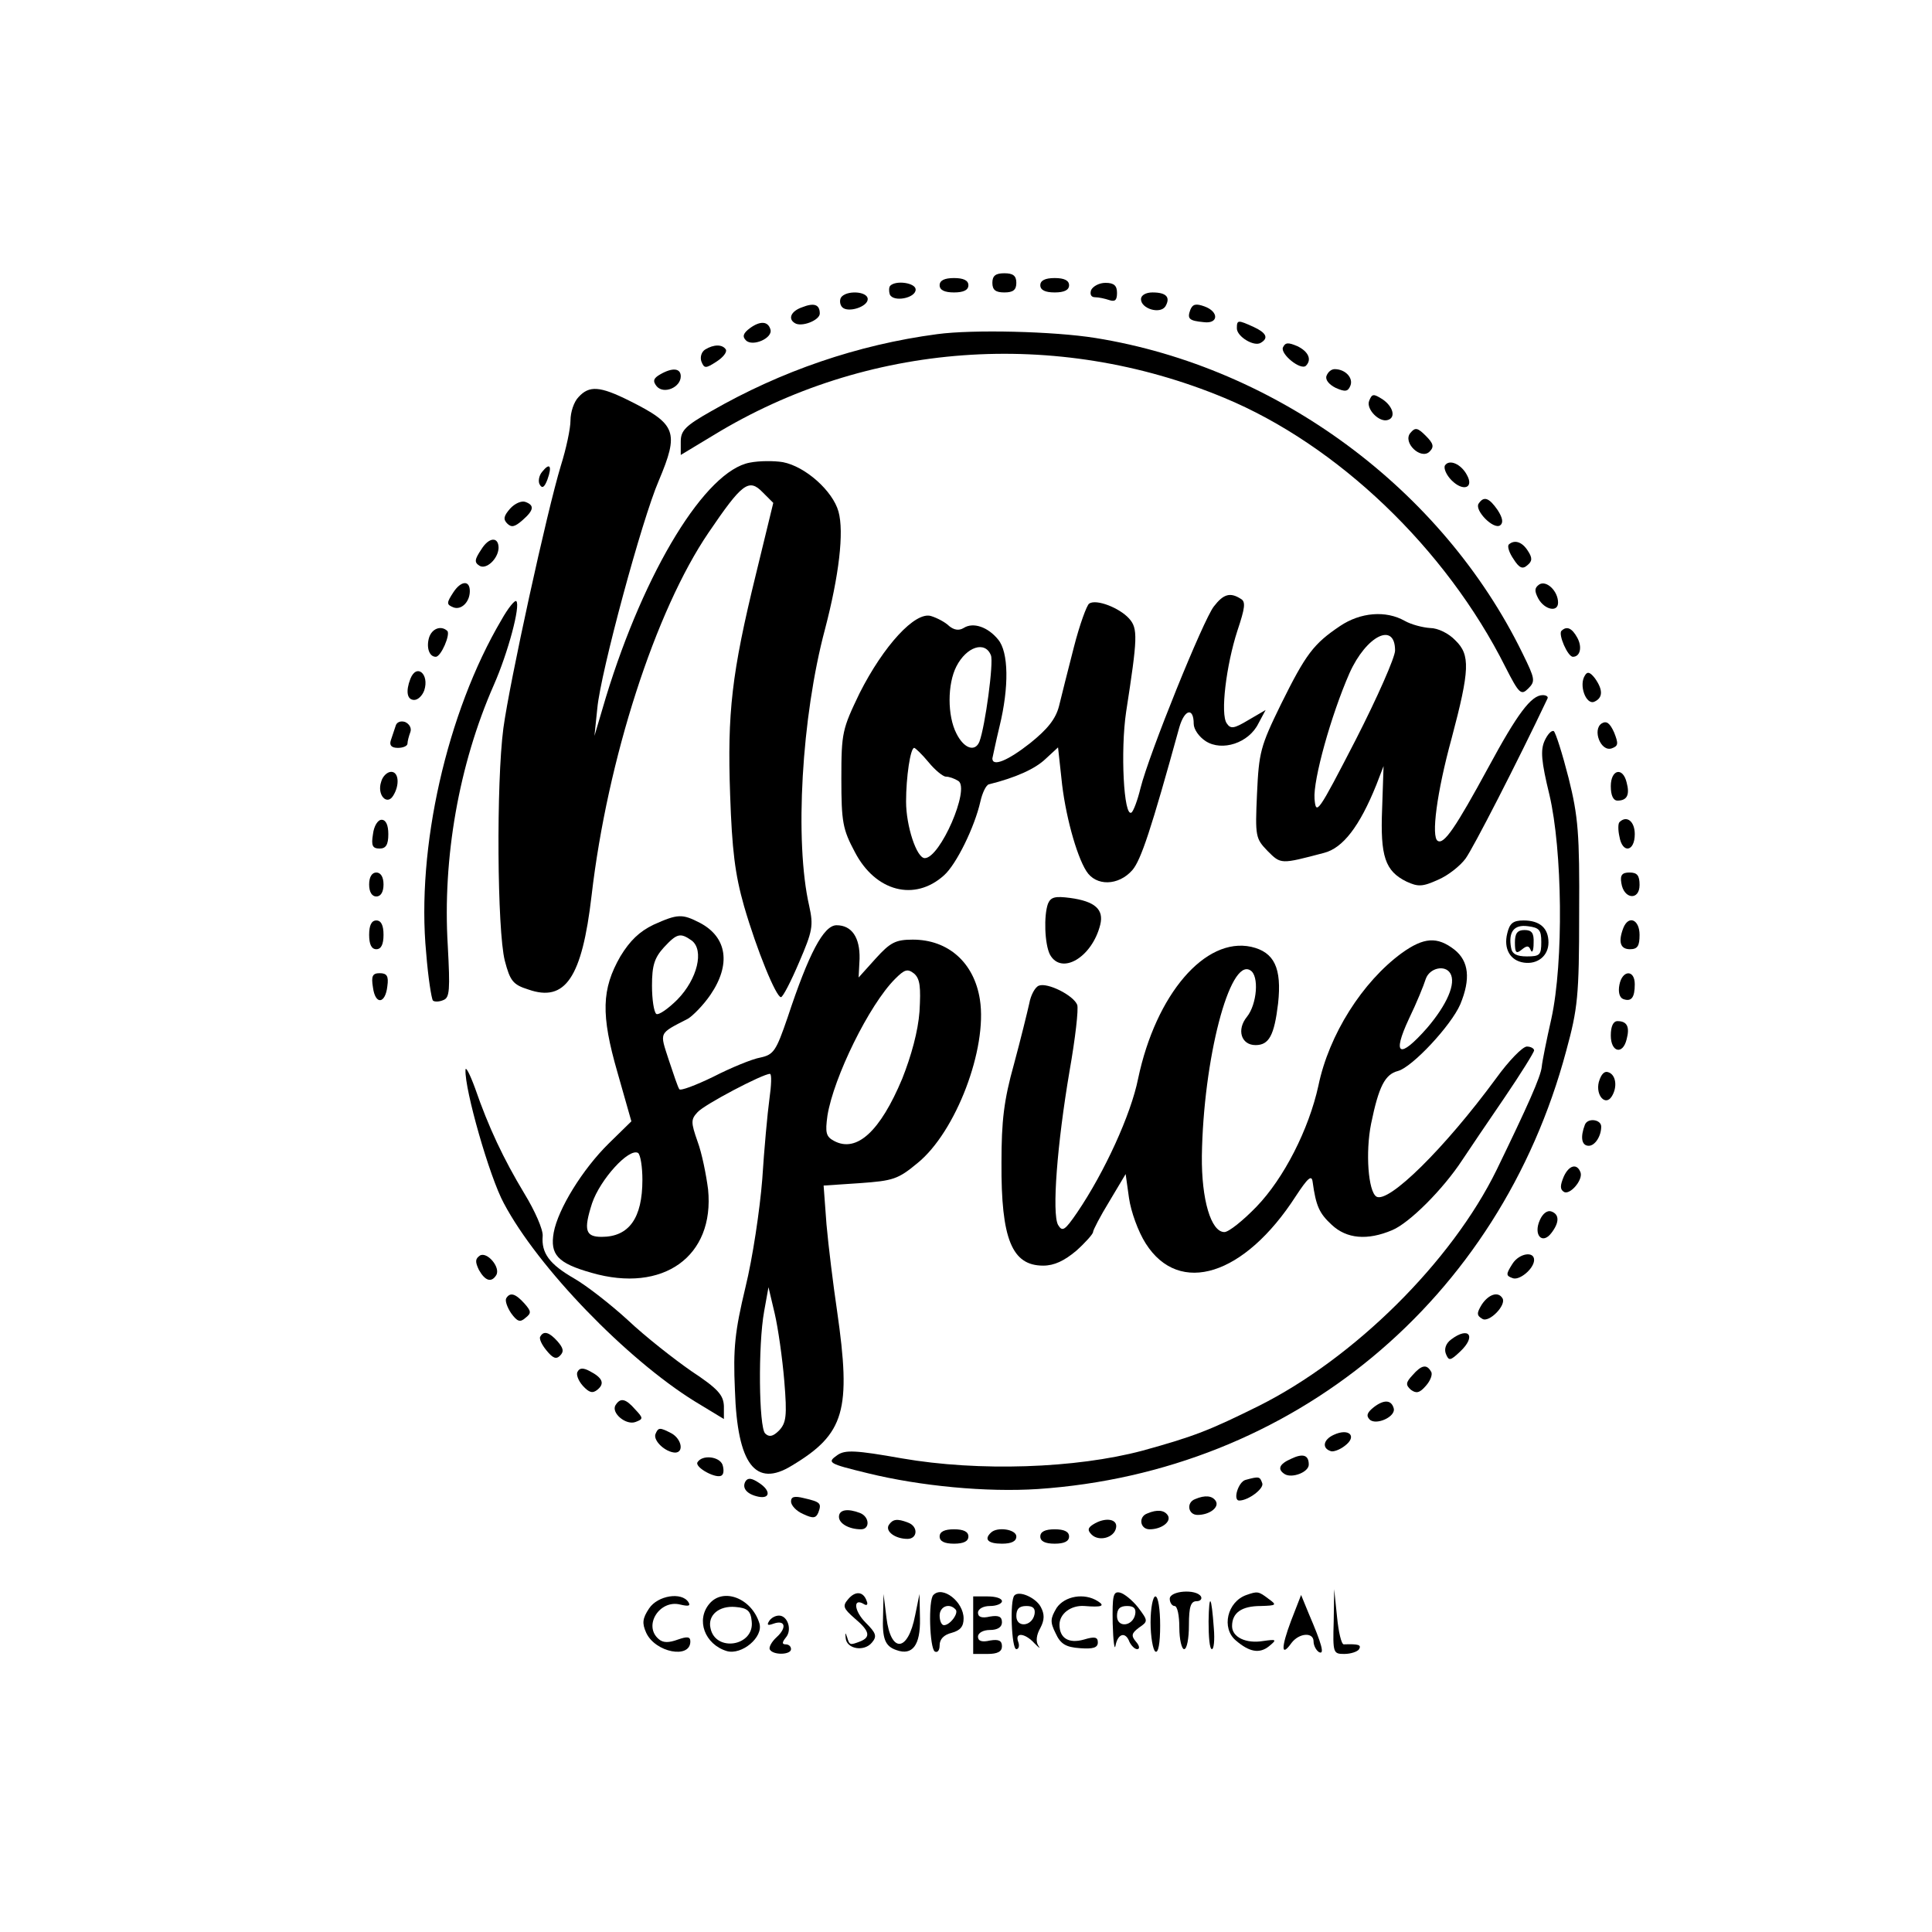<?xml version="1.0" standalone="no"?>
<!DOCTYPE svg PUBLIC "-//W3C//DTD SVG 20010904//EN"
 "http://www.w3.org/TR/2001/REC-SVG-20010904/DTD/svg10.dtd">
<svg version="1.0" xmlns="http://www.w3.org/2000/svg"
 width="403pt" height="403pt" viewBox="0 0 403 403"
 preserveAspectRatio="xMidYMid meet">
<g transform="translate(0,403) scale(0.1,-0.1)"
fill="#000000" stroke="none">
<path d="M2070 3440 c0 -15 7 -20 25 -20 18 0 25 5 25 20 0 15 -7 20 -25 20
-18 0 -25 -5 -25 -20z"/>
<path d="M1960 3435 c0 -10 10 -15 30 -15 20 0 30 5 30 15 0 10 -10 15 -30 15
-20 0 -30 -5 -30 -15z"/>
<path d="M2170 3435 c0 -10 10 -15 30 -15 20 0 30 5 30 15 0 10 -10 15 -30 15
-20 0 -30 -5 -30 -15z"/>
<path d="M1857 3434 c-3 -3 -3 -12 -1 -18 7 -17 54 -8 54 10 0 14 -41 20 -53
8z"/>
<path d="M2276 3425 c-3 -9 0 -15 8 -15 8 0 21 -3 30 -6 12 -4 16 0 16 15 0
15 -6 21 -24 21 -13 0 -26 -7 -30 -15z"/>
<path d="M1754 3409 c-3 -6 -2 -15 3 -20 12 -12 53 1 53 17 0 17 -46 19 -56 3z"/>
<path d="M2380 3406 c0 -20 40 -32 51 -15 11 19 2 29 -27 29 -14 0 -24 -6 -24
-14z"/>
<path d="M1673 3389 c-23 -8 -30 -24 -15 -33 14 -9 52 6 52 20 0 19 -12 23
-37 13z"/>
<path d="M2483 3384 c-7 -19 -3 -23 28 -26 31 -4 32 22 1 33 -17 6 -24 5 -29
-7z"/>
<path d="M1565 3346 c-15 -11 -17 -18 -9 -26 14 -14 57 5 51 23 -5 17 -21 18
-42 3z"/>
<path d="M2580 3345 c0 -17 36 -39 50 -30 17 10 11 21 -15 33 -33 15 -35 15
-35 -3z"/>
<path d="M1955 3333 c-166 -22 -326 -77 -472 -161 -53 -30 -63 -40 -63 -63 l0
-28 68 41 c319 195 715 224 1066 78 236 -98 462 -314 586 -561 29 -57 33 -60
48 -45 15 15 14 20 -12 73 -167 342 -511 597 -891 658 -87 14 -256 18 -330 8z"/>
<path d="M2676 3305 c-5 -14 37 -48 48 -38 13 13 5 30 -18 41 -19 8 -25 8 -30
-3z"/>
<path d="M1471 3301 c-8 -5 -11 -16 -8 -25 6 -15 9 -15 32 0 14 9 22 20 19 25
-7 11 -25 11 -43 0z"/>
<path d="M1377 3249 c-14 -8 -16 -14 -7 -25 15 -17 50 -2 50 21 0 17 -17 19
-43 4z"/>
<path d="M2767 3246 c-3 -8 5 -18 19 -25 20 -9 26 -8 31 5 6 16 -11 34 -33 34
-7 0 -14 -6 -17 -14z"/>
<path d="M1207 3202 c-10 -10 -17 -32 -17 -49 0 -17 -9 -59 -20 -94 -29 -95
-107 -452 -120 -548 -15 -114 -13 -422 3 -485 11 -42 17 -50 49 -60 77 -27
112 24 132 196 33 284 133 594 244 757 70 103 84 114 113 84 l22 -22 -36 -148
c-51 -208 -60 -290 -54 -461 4 -115 10 -165 29 -232 27 -93 67 -190 77 -190 4
0 21 33 38 73 28 65 30 76 21 117 -31 135 -16 395 33 578 29 111 40 202 28
245 -12 43 -69 94 -116 103 -18 3 -49 3 -69 -1 -92 -17 -219 -224 -300 -489
l-24 -81 6 58 c7 75 93 393 128 474 43 102 37 118 -61 167 -62 31 -84 32 -106
8z"/>
<path d="M2856 3194 c-7 -17 21 -46 39 -40 17 5 11 28 -11 43 -19 12 -22 12
-28 -3z"/>
<path d="M2942 3127 c-17 -20 22 -57 40 -39 10 10 8 17 -8 33 -17 17 -22 18
-32 6z"/>
<path d="M3014 3059 c-3 -6 3 -20 14 -31 24 -24 47 -16 32 11 -12 23 -37 34
-46 20z"/>
<path d="M1131 3046 c-7 -8 -9 -21 -5 -27 5 -9 10 -5 16 11 10 28 5 36 -11 16z"/>
<path d="M1064 2969 c-13 -15 -15 -22 -6 -31 9 -9 16 -7 32 7 24 21 25 31 6
38 -8 3 -22 -3 -32 -14z"/>
<path d="M3084 2979 c-8 -14 31 -54 45 -45 7 5 6 15 -5 32 -18 26 -29 30 -40
13z"/>
<path d="M1004 2884 c-14 -21 -15 -27 -4 -34 14 -9 39 14 40 37 0 24 -20 23
-36 -3z"/>
<path d="M3147 2894 c-3 -4 1 -17 10 -30 12 -19 19 -22 29 -13 10 8 11 15 1
30 -12 19 -28 24 -40 13z"/>
<path d="M946 2795 c-15 -23 -15 -26 0 -32 16 -6 34 11 34 34 0 23 -18 22 -34
-2z"/>
<path d="M3211 2811 c-10 -7 -11 -13 -2 -30 13 -23 41 -29 41 -8 0 24 -24 47
-39 38z"/>
<path d="M2532 2765 c-22 -28 -135 -307 -153 -379 -6 -25 -15 -49 -19 -51 -16
-10 -23 129 -11 210 24 155 25 174 6 195 -20 22 -68 41 -83 31 -5 -3 -20 -44
-32 -91 -12 -47 -26 -102 -31 -123 -7 -27 -24 -48 -60 -77 -47 -37 -79 -50
-79 -32 1 4 7 34 15 67 20 82 19 155 -3 181 -21 26 -52 37 -72 24 -10 -6 -20
-4 -30 4 -8 8 -25 17 -38 21 -33 10 -99 -62 -149 -161 -36 -75 -38 -82 -38
-178 0 -91 3 -106 28 -153 43 -83 125 -104 186 -49 26 23 64 101 76 154 4 18
12 35 18 36 56 14 96 32 118 53 l26 24 7 -64 c7 -73 31 -161 52 -194 20 -32
67 -31 96 2 18 21 39 84 98 298 11 38 30 42 30 7 0 -11 11 -27 25 -36 34 -22
90 -4 110 37 l15 28 -36 -21 c-30 -18 -37 -19 -45 -7 -14 19 -1 122 22 193 16
48 18 61 7 67 -22 14 -36 10 -56 -16z m-465 -102 c6 -15 -12 -148 -24 -180 -9
-22 -32 -15 -48 17 -19 37 -19 103 0 140 21 41 60 54 72 23z m-130 -223 c13
-16 30 -30 36 -30 7 0 18 -4 26 -9 25 -16 -38 -161 -70 -161 -17 0 -39 67 -39
118 0 51 9 112 17 112 2 0 16 -13 30 -30z"/>
<path d="M1046 2737 c-114 -193 -178 -477 -157 -695 4 -51 11 -95 14 -99 3 -3
13 -3 22 1 13 5 14 21 9 114 -11 182 23 377 96 543 30 68 56 166 47 175 -3 3
-17 -14 -31 -39z"/>
<path d="M2795 2724 c-55 -37 -71 -58 -123 -163 -43 -88 -46 -100 -50 -187 -4
-89 -3 -93 22 -119 28 -28 27 -28 118 -4 39 10 74 55 109 142 l15 39 -3 -89
c-4 -99 6 -130 51 -152 24 -11 33 -11 66 4 21 9 46 29 57 44 15 20 109 203
171 334 2 4 -3 7 -10 7 -24 0 -53 -39 -113 -150 -69 -127 -93 -162 -106 -154
-14 8 -2 101 29 214 38 143 39 174 8 204 -14 15 -37 26 -53 26 -15 1 -39 7
-53 15 -39 22 -92 18 -135 -11z m115 -51 c0 -14 -37 -98 -82 -186 -79 -153
-83 -159 -86 -123 -3 39 34 173 73 262 35 78 95 108 95 47z"/>
<path d="M895 2700 c-6 -20 0 -40 14 -40 11 0 31 47 24 54 -13 12 -32 5 -38
-14z"/>
<path d="M3257 2714 c-7 -7 13 -54 24 -54 15 0 20 20 9 40 -11 20 -22 25 -33
14z"/>
<path d="M856 2614 c-10 -26 -7 -44 8 -44 8 0 17 9 21 20 11 34 -16 57 -29 24z"/>
<path d="M3306 2621 c-13 -20 2 -61 19 -55 19 8 19 25 2 49 -10 13 -16 15 -21
6z"/>
<path d="M825 2515 c-3 -8 -7 -22 -10 -30 -3 -10 2 -15 15 -15 11 0 20 4 20 9
0 5 3 16 6 24 3 8 -2 17 -11 21 -9 3 -18 0 -20 -9z"/>
<path d="M3341 2521 c-20 -13 -2 -60 21 -52 14 5 14 10 5 33 -9 20 -16 25 -26
19z"/>
<path d="M3222 2485 c-9 -20 -7 -43 10 -113 27 -115 30 -348 4 -467 -10 -44
-19 -89 -20 -100 -2 -21 -30 -83 -94 -215 -94 -192 -297 -393 -497 -493 -101
-50 -133 -63 -242 -93 -139 -37 -341 -44 -502 -16 -96 17 -118 18 -134 7 -23
-16 -19 -18 63 -38 110 -27 248 -40 355 -33 531 36 963 394 1102 914 24 88 27
114 27 287 1 166 -2 202 -22 282 -13 51 -27 95 -31 98 -5 2 -13 -7 -19 -20z"/>
<path d="M795 2399 c-9 -27 12 -50 25 -29 14 22 12 50 -4 50 -8 0 -18 -9 -21
-21z"/>
<path d="M3360 2390 c0 -19 5 -30 14 -30 20 0 26 12 19 38 -8 33 -33 27 -33
-8z"/>
<path d="M778 2290 c-4 -24 -1 -30 14 -30 13 0 18 8 18 30 0 19 -5 30 -14 30
-8 0 -16 -13 -18 -30z"/>
<path d="M3378 2315 c-3 -3 -3 -17 0 -30 6 -36 32 -32 32 5 0 27 -17 40 -32
25z"/>
<path d="M770 2185 c0 -16 6 -25 15 -25 9 0 15 9 15 25 0 16 -6 25 -15 25 -9
0 -15 -9 -15 -25z"/>
<path d="M3382 2188 c5 -34 38 -37 38 -4 0 20 -5 26 -21 26 -15 0 -20 -5 -17
-22z"/>
<path d="M2186 2145 c-9 -25 -7 -84 4 -106 24 -44 88 -6 105 62 8 32 -11 49
-63 56 -31 4 -40 2 -46 -12z"/>
<path d="M1363 2101 c-29 -14 -49 -33 -69 -66 -39 -68 -41 -121 -6 -242 l29
-102 -47 -46 c-55 -54 -106 -137 -115 -186 -8 -46 8 -64 79 -84 149 -43 257
34 243 174 -4 31 -13 76 -22 100 -14 40 -14 46 0 61 14 16 136 80 151 80 4 0
3 -24 -1 -52 -4 -29 -11 -105 -15 -168 -5 -63 -20 -164 -35 -225 -22 -92 -26
-127 -22 -215 5 -155 43 -204 119 -157 110 66 124 115 94 323 -8 54 -18 135
-22 180 l-6 81 75 5 c70 5 80 8 121 42 80 65 146 239 130 341 -12 77 -66 125
-140 125 -36 0 -47 -6 -77 -39 l-36 -40 2 39 c1 44 -16 70 -48 70 -27 0 -58
-59 -102 -192 -24 -70 -29 -78 -57 -84 -17 -3 -61 -21 -98 -40 -37 -18 -69
-30 -71 -26 -3 4 -12 31 -22 61 -19 59 -22 54 40 86 10 6 32 28 47 50 43 63
35 120 -22 150 -37 19 -46 19 -97 -4z m80 -33 c26 -20 12 -80 -30 -123 -19
-19 -39 -33 -44 -30 -5 4 -9 30 -9 59 0 42 5 58 25 80 27 29 34 31 58 14z
m475 -148 c-3 -41 -17 -92 -36 -140 -46 -110 -95 -155 -142 -130 -17 9 -19 17
-14 53 13 80 87 231 141 285 20 20 26 22 40 11 12 -11 14 -27 11 -79z m-578
-351 c0 -80 -28 -119 -85 -119 -34 0 -38 14 -20 70 17 50 77 116 96 105 5 -4
9 -29 9 -56z m296 -420 c6 -73 4 -87 -11 -103 -13 -13 -21 -14 -29 -6 -13 13
-15 184 -2 255 l9 50 13 -55 c7 -30 16 -93 20 -141z"/>
<path d="M770 2080 c0 -20 5 -30 15 -30 10 0 15 10 15 30 0 20 -5 30 -15 30
-10 0 -15 -10 -15 -30z"/>
<path d="M3144 2083 c-8 -32 6 -57 35 -61 28 -4 51 14 51 42 0 30 -18 46 -52
46 -22 0 -29 -6 -34 -27z m71 -18 c0 -27 -3 -30 -30 -30 -21 0 -31 5 -33 18
-6 33 6 49 35 45 24 -3 28 -8 28 -33z"/>
<path d="M3160 2064 c0 -22 3 -24 14 -15 11 9 15 9 19 -1 3 -7 6 -1 6 15 1 21
-4 27 -19 27 -15 0 -20 -7 -20 -26z"/>
<path d="M3386 2094 c-11 -29 -6 -44 14 -44 16 0 20 7 20 30 0 32 -23 42 -34
14z"/>
<path d="M2924 2042 c-82 -60 -152 -170 -174 -277 -20 -91 -72 -193 -129 -252
-28 -29 -58 -53 -67 -53 -28 0 -48 68 -47 159 3 201 58 414 101 387 19 -11 14
-71 -7 -97 -22 -27 -12 -59 18 -59 28 0 39 20 47 87 8 74 -8 107 -56 118 -96
21 -199 -99 -236 -275 -15 -75 -70 -195 -127 -279 -26 -38 -31 -41 -40 -26
-13 24 -2 168 24 321 12 68 19 129 16 138 -8 20 -62 47 -80 40 -8 -3 -17 -20
-20 -37 -4 -18 -18 -75 -32 -127 -21 -75 -26 -118 -26 -205 -1 -160 22 -215
87 -215 23 0 44 10 69 31 19 17 35 35 35 39 0 4 15 33 34 64 l34 57 7 -50 c4
-28 19 -70 35 -95 70 -110 206 -67 313 99 25 38 33 45 35 30 7 -51 14 -66 40
-90 31 -29 74 -33 126 -11 36 15 106 85 146 146 14 21 53 79 88 130 34 50 62
95 62 99 0 4 -7 8 -15 8 -9 0 -38 -30 -64 -66 -108 -147 -225 -262 -250 -247
-17 11 -23 92 -11 152 16 78 29 103 56 110 30 8 111 95 130 139 22 53 18 90
-12 114 -36 28 -64 26 -110 -7z m101 -42 c13 -21 -7 -66 -48 -114 -58 -66 -74
-58 -38 19 16 33 31 70 35 83 8 23 40 30 51 12z"/>
<path d="M778 1970 c5 -37 26 -34 30 3 3 21 -1 27 -16 27 -15 0 -18 -6 -14
-30z"/>
<path d="M3378 1976 c-3 -15 0 -27 8 -30 17 -6 24 3 24 31 0 31 -26 30 -32 -1z"/>
<path d="M3360 1870 c0 -35 25 -41 33 -8 7 26 1 38 -19 38 -9 0 -14 -11 -14
-30z"/>
<path d="M971 1798 c-2 -40 50 -223 80 -278 71 -134 256 -325 398 -413 l61
-37 0 27 c-1 23 -12 36 -68 73 -36 25 -96 72 -132 106 -36 33 -86 72 -112 87
-52 30 -69 53 -66 89 1 13 -16 52 -38 88 -44 73 -75 139 -103 220 -11 30 -20
47 -20 38z"/>
<path d="M3335 1773 c-7 -28 14 -51 27 -30 12 19 9 44 -6 50 -9 4 -16 -3 -21
-20z"/>
<path d="M3306 1684 c-10 -26 -7 -44 8 -44 13 0 26 20 26 40 0 15 -28 19 -34
4z"/>
<path d="M3262 1576 c-8 -19 -8 -27 0 -32 12 -8 40 24 35 40 -7 20 -24 16 -35
-8z"/>
<path d="M3212 1485 c-14 -31 5 -52 24 -27 17 22 17 39 0 45 -8 3 -18 -4 -24
-18z"/>
<path d="M1001 1411 c-10 -7 -10 -13 -2 -30 13 -23 26 -27 36 -11 10 16 -19
50 -34 41z"/>
<path d="M3155 1394 c-14 -22 -14 -25 0 -30 14 -6 44 19 45 37 1 20 -31 15
-45 -7z"/>
<path d="M1056 1322 c-3 -5 2 -19 10 -31 13 -18 19 -20 30 -10 13 10 12 14 -2
30 -19 21 -30 24 -38 11z"/>
<path d="M3091 1309 c-11 -18 -11 -23 1 -30 14 -9 51 29 42 43 -9 15 -29 8
-43 -13z"/>
<path d="M1127 1242 c-3 -4 3 -17 13 -29 13 -16 20 -19 28 -11 9 9 7 16 -5 30
-17 19 -29 23 -36 10z"/>
<path d="M3027 1236 c-11 -8 -15 -20 -11 -30 6 -15 9 -15 30 5 34 32 18 53
-19 25z"/>
<path d="M1205 1169 c-4 -5 1 -19 11 -30 13 -14 20 -16 30 -8 16 13 11 25 -16
39 -13 7 -21 7 -25 -1z"/>
<path d="M2946 1161 c-14 -15 -14 -20 -3 -30 11 -8 18 -7 31 8 10 11 15 25 11
30 -9 16 -20 14 -39 -8z"/>
<path d="M1284 1099 c-10 -16 22 -43 42 -35 16 6 16 8 -1 26 -20 23 -31 25
-41 9z"/>
<path d="M2866 1095 c-14 -11 -17 -18 -9 -26 13 -13 56 6 50 24 -5 17 -20 18
-41 2z"/>
<path d="M1367 1038 c-4 -14 21 -37 41 -38 19 0 14 28 -7 40 -25 13 -28 13
-34 -2z"/>
<path d="M2782 1037 c-22 -10 -25 -28 -6 -34 5 -2 19 3 29 11 27 20 9 38 -23
23z"/>
<path d="M2693 987 c-25 -11 -29 -22 -13 -32 15 -9 50 4 50 20 0 20 -12 24
-37 12z"/>
<path d="M1455 980 c-7 -11 42 -37 51 -27 4 3 4 13 1 22 -7 17 -42 21 -52 5z"/>
<path d="M1555 940 c-8 -14 3 -27 27 -32 25 -5 26 13 1 29 -15 10 -23 11 -28
3z"/>
<path d="M2598 943 c-15 -4 -27 -43 -13 -43 19 0 52 25 48 36 -5 14 -6 15 -35
7z"/>
<path d="M1650 898 c0 -8 11 -20 25 -26 21 -10 27 -9 32 3 7 19 5 22 -30 30
-20 5 -27 3 -27 -7z"/>
<path d="M2493 903 c-19 -7 -15 -33 5 -33 25 0 46 16 38 29 -7 11 -22 13 -43
4z"/>
<path d="M1750 866 c0 -14 21 -26 46 -26 19 0 18 26 -2 34 -26 10 -44 7 -44
-8z"/>
<path d="M2393 873 c-19 -7 -15 -33 5 -33 25 0 46 16 38 29 -7 11 -22 13 -43
4z"/>
<path d="M1854 849 c-8 -13 13 -29 39 -29 21 0 23 26 1 34 -23 9 -32 7 -40 -5z"/>
<path d="M2280 850 c-11 -7 -12 -12 -3 -21 15 -15 47 -7 51 14 4 19 -23 23
-48 7z"/>
<path d="M1960 825 c0 -10 10 -15 30 -15 20 0 30 5 30 15 0 10 -10 15 -30 15
-20 0 -30 -5 -30 -15z"/>
<path d="M2067 833 c-15 -14 -6 -23 23 -23 20 0 30 5 30 15 0 15 -40 21 -53 8z"/>
<path d="M2170 825 c0 -10 10 -15 30 -15 20 0 30 5 30 15 0 10 -10 15 -30 15
-20 0 -30 -5 -30 -15z"/>
<path d="M1769 694 c-12 -14 -10 -19 14 -40 31 -26 34 -39 11 -48 -21 -8 -22
-8 -27 9 -4 11 -4 10 -3 -2 2 -23 39 -29 55 -9 11 13 8 20 -13 41 -25 25 -27
53 -4 39 6 -4 9 -1 6 6 -7 21 -24 22 -39 4z"/>
<path d="M1947 703 c-11 -10 -8 -111 3 -118 6 -3 10 3 10 13 0 13 9 22 25 26
18 5 25 13 25 30 0 35 -44 69 -63 49z m46 -30 c8 -7 -11 -33 -24 -33 -5 0 -9
9 -9 20 0 19 20 27 33 13z"/>
<path d="M2116 702 c-10 -10 -6 -112 4 -112 5 0 7 7 4 15 -8 21 14 19 34 -3
10 -10 13 -12 8 -5 -6 9 -4 23 4 37 9 17 9 29 1 44 -10 19 -45 35 -55 24z m42
-39 c-5 -26 -38 -29 -38 -4 0 15 6 21 21 21 14 0 19 -5 17 -17z"/>
<path d="M2321 643 c1 -37 4 -58 6 -45 5 25 21 29 29 7 4 -8 11 -15 16 -15 6
0 5 7 -2 15 -11 13 -10 18 6 30 19 13 19 14 -2 42 -12 15 -29 29 -38 31 -14 3
-16 -6 -15 -65z m47 20 c-5 -26 -38 -29 -38 -4 0 15 6 21 21 21 14 0 19 -5 17
-17z"/>
<path d="M2440 695 c0 -8 5 -15 10 -15 6 0 10 -20 10 -45 0 -25 5 -45 10 -45
6 0 10 23 10 50 0 39 4 50 16 50 8 0 12 5 9 10 -10 16 -65 12 -65 -5z"/>
<path d="M2600 703 c-40 -14 -53 -69 -22 -95 28 -24 49 -28 69 -12 17 14 16
15 -12 11 -36 -6 -65 8 -65 31 0 28 20 42 60 42 33 1 34 2 16 15 -21 16 -23
16 -46 8z"/>
<path d="M2782 648 c-2 -66 -1 -68 22 -68 14 0 28 5 31 10 5 9 -1 11 -32 10
-5 0 -11 26 -14 57 l-6 58 -1 -67z"/>
<path d="M1354 675 c-14 -21 -15 -31 -6 -51 19 -41 92 -55 92 -18 0 10 -6 11
-26 4 -19 -7 -31 -7 -40 1 -33 28 2 83 45 72 17 -4 22 -3 17 5 -14 22 -64 14
-82 -13z"/>
<path d="M1480 685 c-29 -34 -10 -85 36 -99 31 -9 77 29 68 58 -16 52 -75 75
-104 41z m88 -37 c6 -52 -76 -65 -86 -14 -6 27 18 47 52 44 25 -2 32 -8 34
-30z"/>
<path d="M1842 660 c-2 -48 4 -64 28 -72 33 -12 50 10 49 65 l-1 52 -9 -44
c-15 -78 -51 -80 -60 -5 l-6 49 -1 -45z"/>
<path d="M2030 640 l0 -60 30 0 c21 0 30 5 30 16 0 12 -7 15 -25 12 -17 -4
-25 -1 -25 8 0 8 11 14 25 14 16 0 25 6 25 16 0 12 -7 15 -25 12 -17 -4 -25
-1 -25 8 0 8 11 14 25 14 14 0 25 5 25 10 0 6 -13 10 -30 10 l-30 0 0 -60z"/>
<path d="M2204 676 c-13 -22 -14 -29 -2 -53 10 -22 21 -29 51 -31 27 -2 37 1
37 12 0 11 -6 13 -29 6 -32 -9 -51 3 -51 31 0 23 24 41 52 39 36 -3 44 0 28
10 -28 18 -69 11 -86 -14z"/>
<path d="M2400 646 c0 -30 5 -58 10 -61 6 -4 10 17 10 54 0 34 -4 61 -10 61
-5 0 -10 -24 -10 -54z"/>
<path d="M2521 648 c0 -32 2 -58 7 -58 4 0 6 19 4 43 -5 70 -10 76 -11 15z"/>
<path d="M2693 649 c-21 -56 -21 -77 1 -46 16 21 46 23 46 3 0 -8 5 -18 11
-22 13 -7 6 17 -21 80 l-16 39 -21 -54z"/>
<path d="M1604 648 c-5 -8 -2 -9 9 -5 25 9 29 -8 7 -28 -11 -10 -17 -22 -14
-26 7 -12 44 -11 44 1 0 6 -5 10 -11 10 -8 0 -8 4 0 14 14 16 4 46 -14 46 -8
0 -17 -5 -21 -12z"/>
</g>
</svg>
